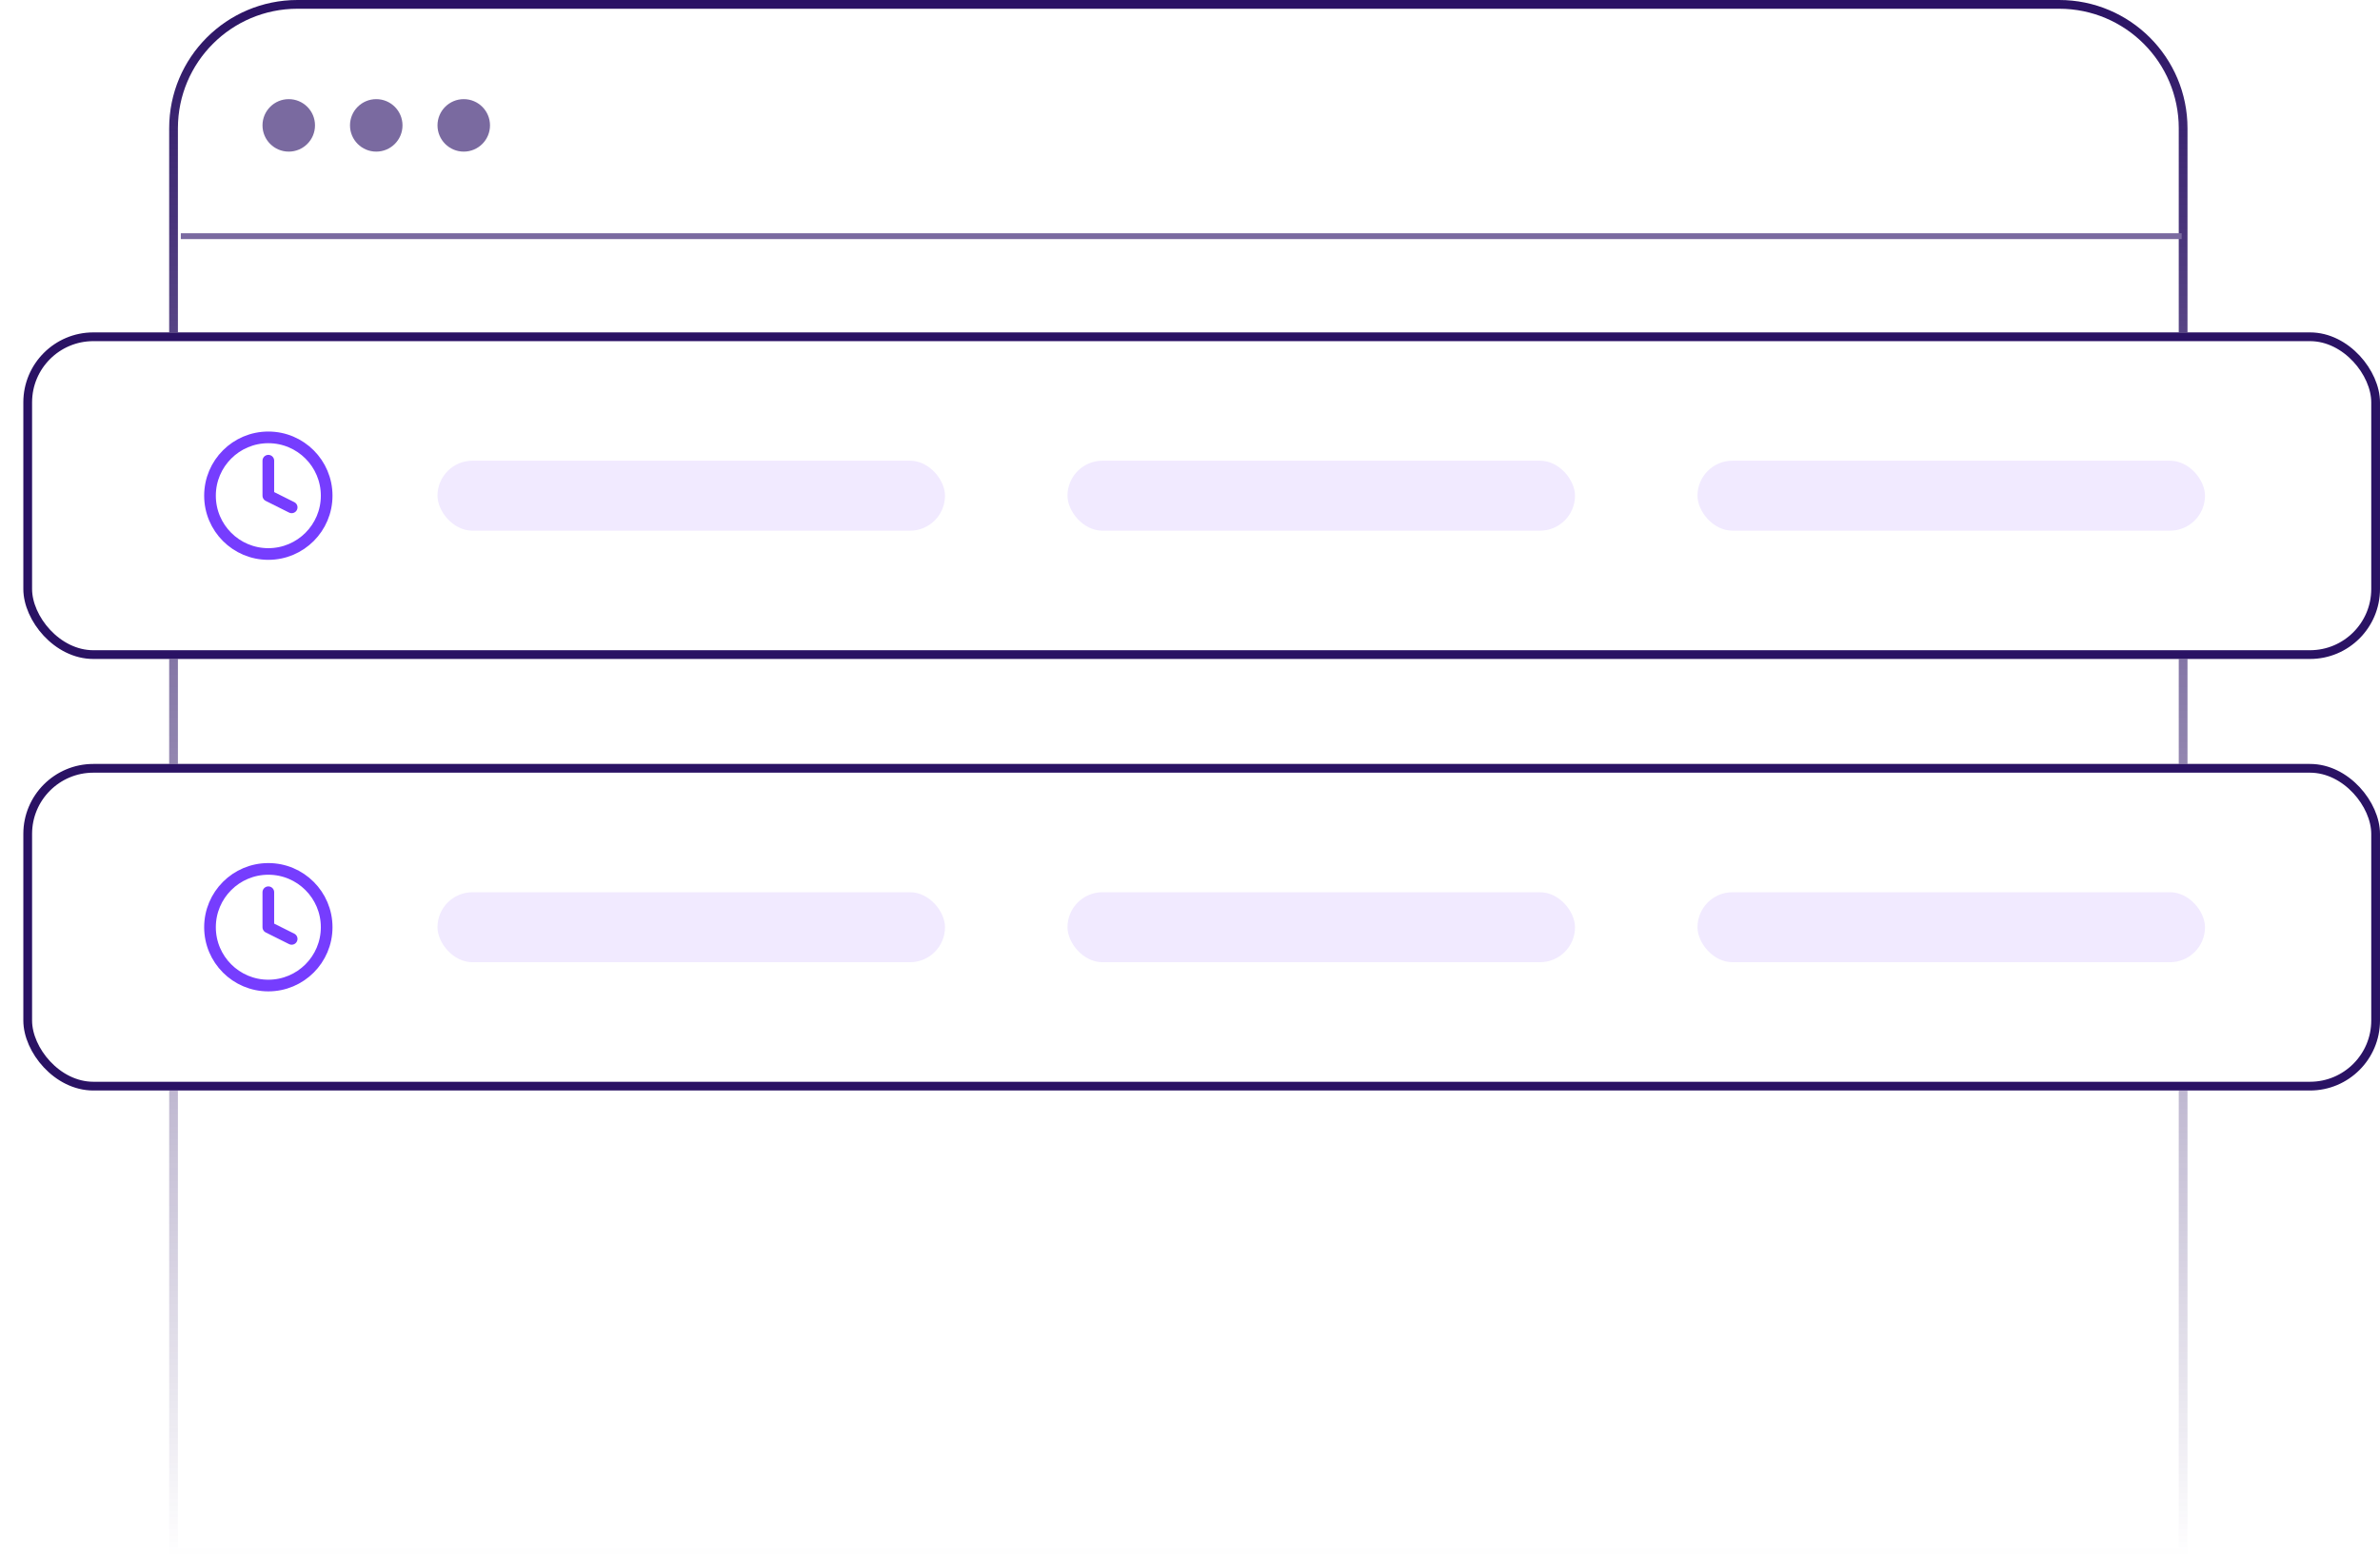<svg width="408" height="267" viewBox="0 0 408 267" fill="none" xmlns="http://www.w3.org/2000/svg">
<path d="M29.75 22C29.75 10.264 39.264 0.75 51 0.75H353C364.736 0.75 374.25 10.264 374.25 22V266.25H29.75V22Z" fill="url(#paint0_linear_2001_219)"/>
<path d="M29.75 22C29.75 10.264 39.264 0.75 51 0.75H353C364.736 0.75 374.25 10.264 374.25 22V266.25H29.75V22Z" stroke="url(#paint1_linear_2001_219)" stroke-width="1.5"/>
<circle cx="49.5" cy="21.5" r="4.5" fill="#7A6AA0"/>
<circle cx="64.5" cy="21.5" r="4.5" fill="#7A6AA0"/>
<circle cx="79.5" cy="21.5" r="4.5" fill="#7A6AA0"/>
<rect x="31" y="40" width="343" height="1" fill="#7A6AA0"/>
<g filter="url(#filter0_d_2001_219)">
<rect y="53" width="404" height="56" rx="12" fill="white"/>
<rect x="0.75" y="53.75" width="402.5" height="54.5" rx="11.25" stroke="#2A1264" stroke-width="1.5"/>
<rect x="71" y="75" width="87" height="12" rx="6" fill="#F1EAFF"/>
<rect x="179" y="75" width="87" height="12" rx="6" fill="#F1EAFF"/>
<rect x="287" y="75" width="87" height="12" rx="6" fill="#F1EAFF"/>
<path d="M42 91C47.523 91 52 86.523 52 81C52 75.477 47.523 71 42 71C36.477 71 32 75.477 32 81C32 86.523 36.477 91 42 91Z" stroke="#763DFE" stroke-width="2" stroke-linecap="round" stroke-linejoin="round"/>
<path d="M42 75V81L46 83" stroke="#763DFE" stroke-width="2" stroke-linecap="round" stroke-linejoin="round"/>
</g>
<g filter="url(#filter1_d_2001_219)">
<rect y="127" width="404" height="56" rx="12" fill="white"/>
<rect x="0.75" y="127.75" width="402.5" height="54.5" rx="11.25" stroke="#2A1264" stroke-width="1.5"/>
<rect x="71" y="149" width="87" height="12" rx="6" fill="#F1EAFF"/>
<rect x="179" y="149" width="87" height="12" rx="6" fill="#F1EAFF"/>
<rect x="287" y="149" width="87" height="12" rx="6" fill="#F1EAFF"/>
<path d="M42 165C47.523 165 52 160.523 52 155C52 149.477 47.523 145 42 145C36.477 145 32 149.477 32 155C32 160.523 36.477 165 42 165Z" stroke="#763DFE" stroke-width="2" stroke-linecap="round" stroke-linejoin="round"/>
<path d="M42 149V155L46 157" stroke="#763DFE" stroke-width="2" stroke-linecap="round" stroke-linejoin="round"/>
</g>
<defs>
<filter id="filter0_d_2001_219" x="0" y="53" width="408" height="60" filterUnits="userSpaceOnUse" color-interpolation-filters="sRGB">
<feFlood flood-opacity="0" result="BackgroundImageFix"/>
<feColorMatrix in="SourceAlpha" type="matrix" values="0 0 0 0 0 0 0 0 0 0 0 0 0 0 0 0 0 0 127 0" result="hardAlpha"/>
<feOffset dx="4" dy="4"/>
<feComposite in2="hardAlpha" operator="out"/>
<feColorMatrix type="matrix" values="0 0 0 0 0.165 0 0 0 0 0.071 0 0 0 0 0.392 0 0 0 1 0"/>
<feBlend mode="normal" in2="BackgroundImageFix" result="effect1_dropShadow_2001_219"/>
<feBlend mode="normal" in="SourceGraphic" in2="effect1_dropShadow_2001_219" result="shape"/>
</filter>
<filter id="filter1_d_2001_219" x="0" y="127" width="408" height="60" filterUnits="userSpaceOnUse" color-interpolation-filters="sRGB">
<feFlood flood-opacity="0" result="BackgroundImageFix"/>
<feColorMatrix in="SourceAlpha" type="matrix" values="0 0 0 0 0 0 0 0 0 0 0 0 0 0 0 0 0 0 127 0" result="hardAlpha"/>
<feOffset dx="4" dy="4"/>
<feComposite in2="hardAlpha" operator="out"/>
<feColorMatrix type="matrix" values="0 0 0 0 0.165 0 0 0 0 0.071 0 0 0 0 0.392 0 0 0 1 0"/>
<feBlend mode="normal" in2="BackgroundImageFix" result="effect1_dropShadow_2001_219"/>
<feBlend mode="normal" in="SourceGraphic" in2="effect1_dropShadow_2001_219" result="shape"/>
</filter>
<linearGradient id="paint0_linear_2001_219" x1="202" y1="0" x2="202" y2="267" gradientUnits="userSpaceOnUse">
<stop stop-color="white"/>
<stop offset="1" stop-color="white" stop-opacity="0"/>
</linearGradient>
<linearGradient id="paint1_linear_2001_219" x1="202" y1="0" x2="202" y2="267" gradientUnits="userSpaceOnUse">
<stop stop-color="#2A1264"/>
<stop offset="1" stop-color="#2A1264" stop-opacity="0"/>
</linearGradient>
</defs>
</svg>
